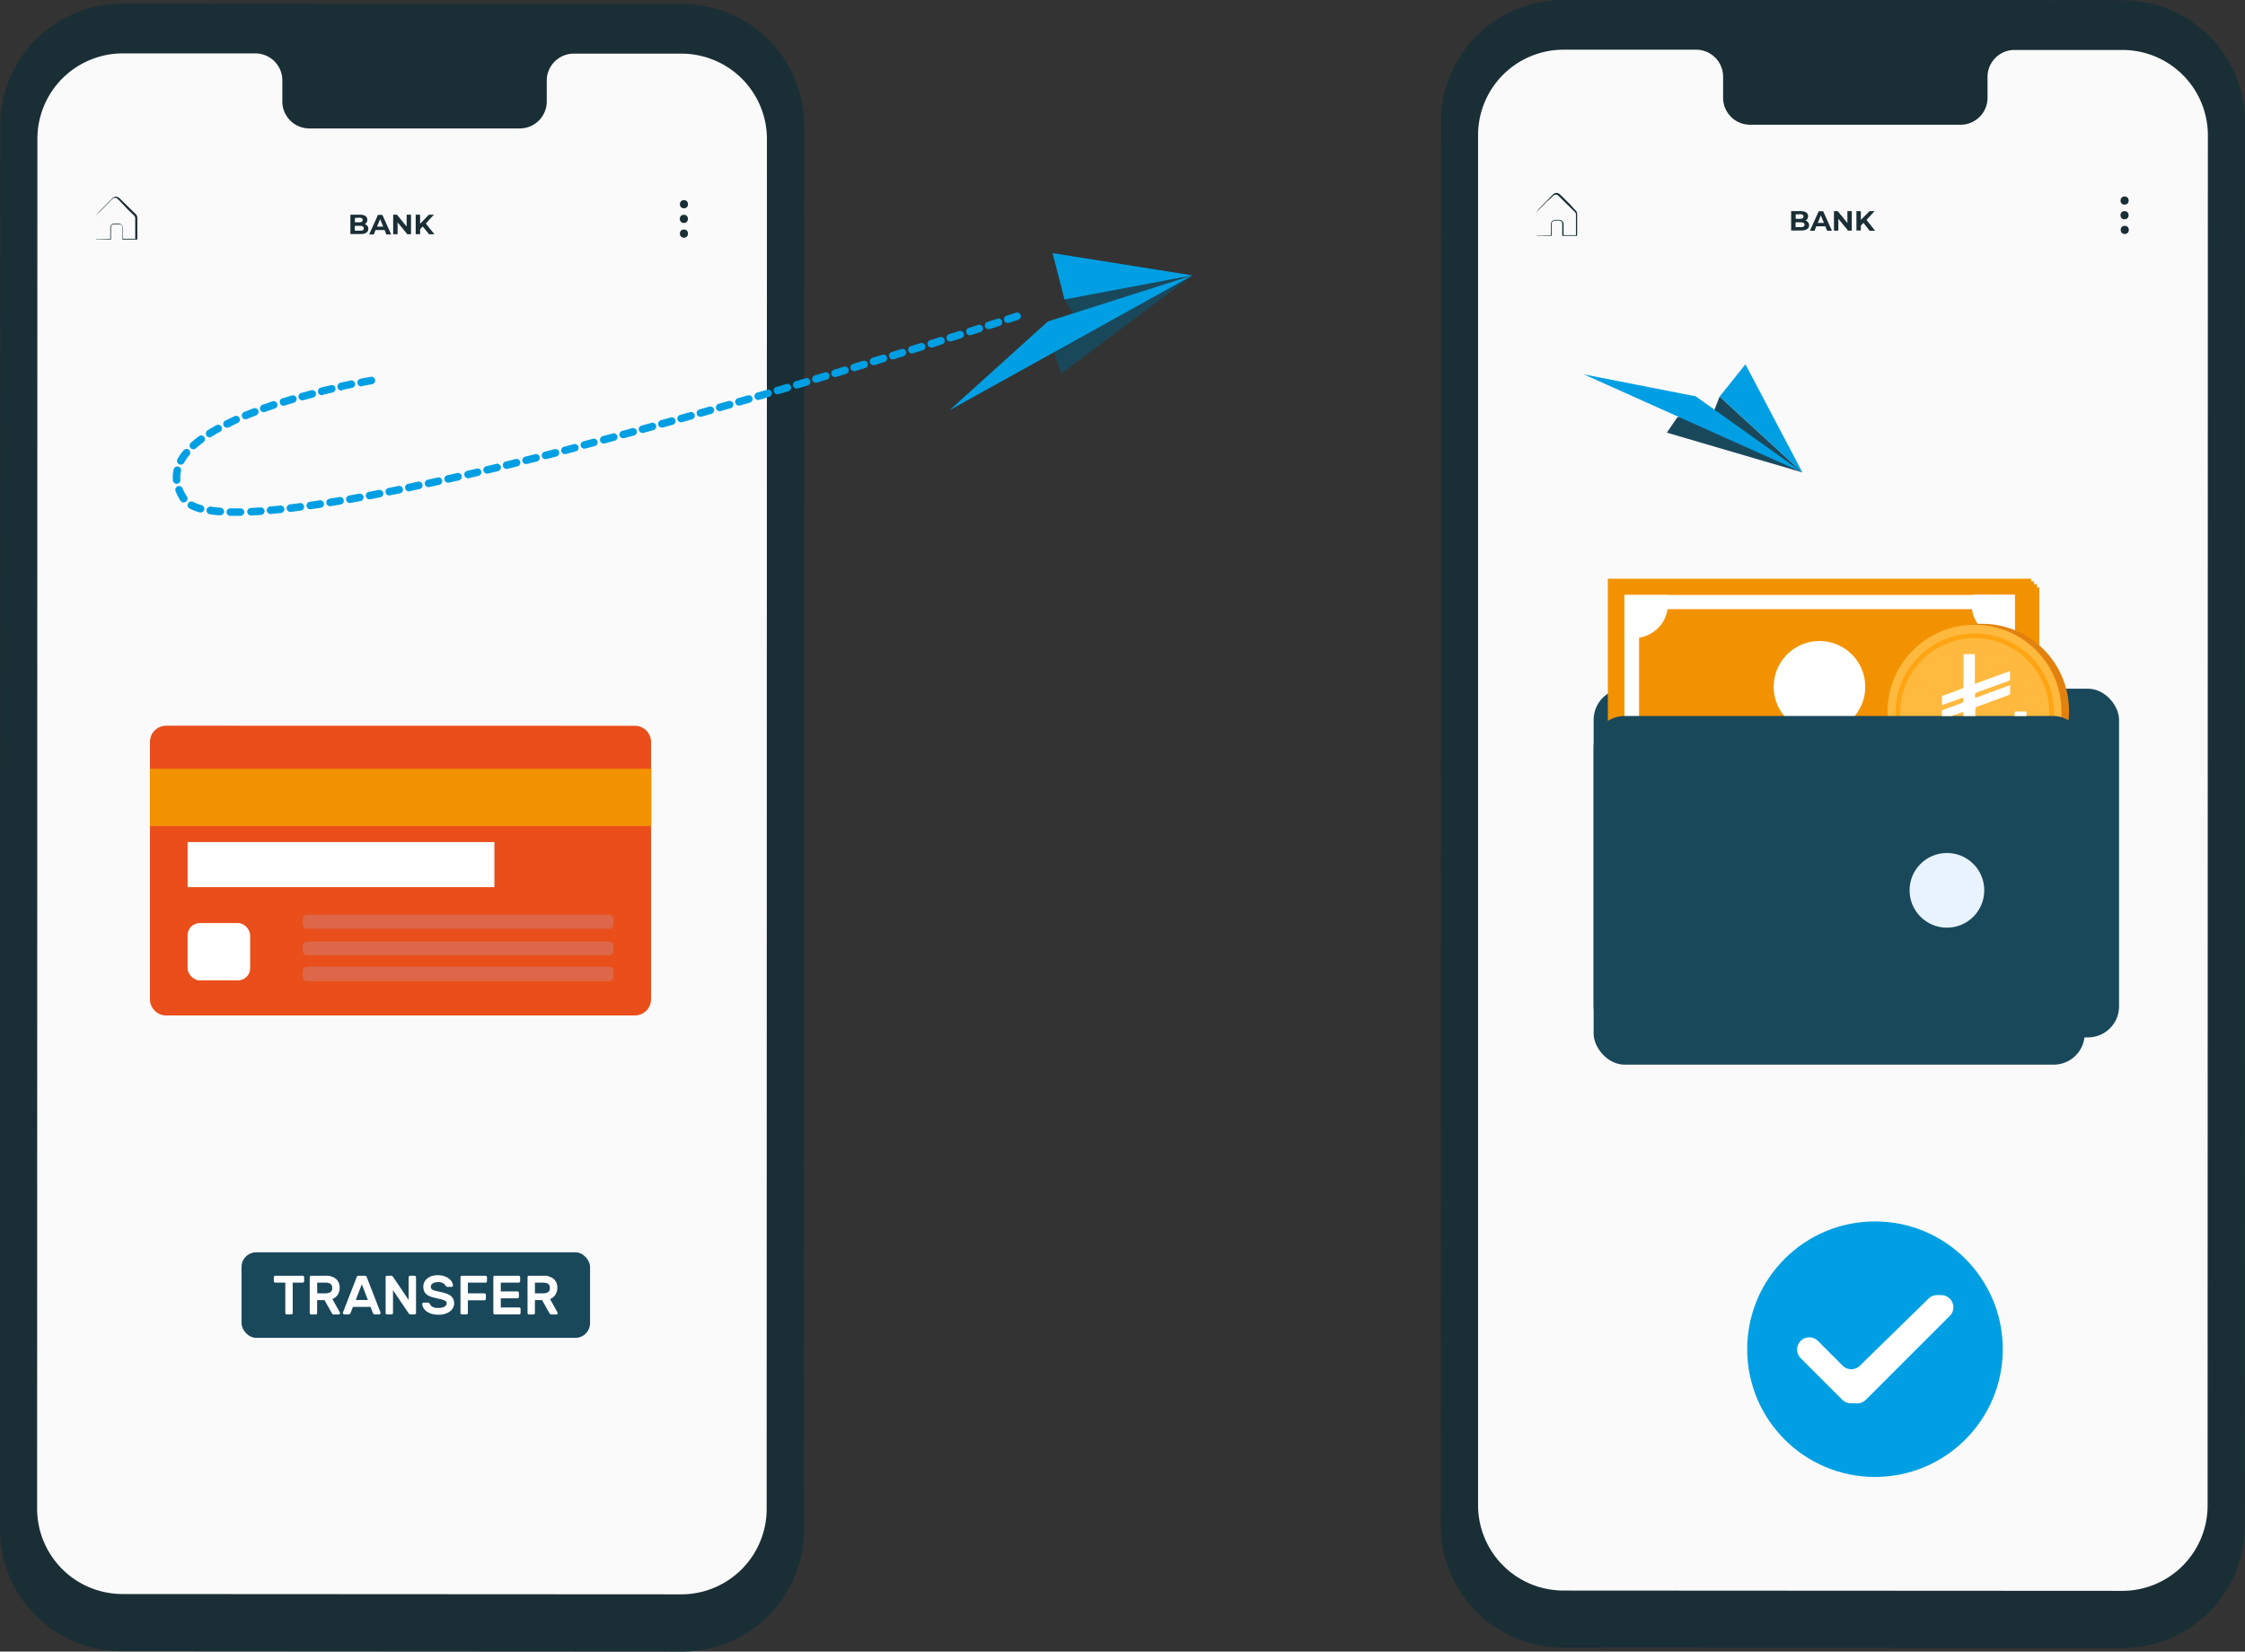 <svg xmlns="http://www.w3.org/2000/svg" xmlns:xlink="http://www.w3.org/1999/xlink" viewBox="0 0 510.34 375.51"><rect x="0" y="0" width="510.34" height="375.51" fill="#333333" stroke="none"/><defs><style>.cls-1{fill:none;}.cls-2{fill:#1a2e35;}.cls-3{fill:#fafafa;}.cls-4{fill:#1a485b;}.cls-5{fill:#009fe3;}.cls-6{fill:#e94e1b;}.cls-7{fill:#f39200;}.cls-8{fill:#fff;}.cls-9{fill:#afcdfb;opacity:0.2;}.cls-10{fill:#82b378;}.cls-11{fill:#e2810e;}.cls-12{fill:#ffb93e;}.cls-13{fill:#ffa412;}.cls-14{fill:#e9f3fe;}.cls-15{clip-path:url(#clip-path);}</style><clipPath id="clip-path"><rect class="cls-1" x="433.35" y="142.02" width="34.13" height="20.77"/></clipPath></defs><title>7-Hatalarienazaindirir</title><g id="Layer_2" data-name="Layer 2"><g id="Layer_1-2" data-name="Layer 1"><path class="cls-2" d="M155,375.51l-127.3-.08A27.73,27.73,0,0,1,0,347.7L.06,28.56A27.73,27.73,0,0,1,27.81.84l127.3.07a27.73,27.73,0,0,1,27.71,27.74l-.06,319.14A27.73,27.73,0,0,1,155,375.51Z"/><path class="cls-3" d="M155,12.2H130.29a6.13,6.13,0,0,0-6,6.26v4.48a6.13,6.13,0,0,1-6,6.26l-48.11,0a6.14,6.14,0,0,1-6-6.27V18.41a6.14,6.14,0,0,0-6-6.27H27.93A19.42,19.42,0,0,0,8.5,31.54L8.44,343a19.42,19.42,0,0,0,19.41,19.43l127,.07a19.42,19.42,0,0,0,19.43-19.42l.06-311.5A19.42,19.42,0,0,0,155,12.2Z"/><path class="cls-2" d="M21.79,54.37l.24,0,.67,0,2.46-.07-.09.09,0-1.78c0-.33,0-.64,0-1a1,1,0,0,1,.85-.78c.4,0,.74,0,1.18,0a1,1,0,0,1,.83,1c0,.83,0,1.7,0,2.6l-.14-.14,3.1,0-.15.15,0-3.87q0-.5,0-1a1,1,0,0,0-.43-.71l-1.36-1.34L27.61,46.1,27,45.47c-.22-.21-.39-.42-.63-.47a.81.81,0,0,0-.69.13c-.18.15-.39.38-.58.56L24,46.82c-.7.73-1.44,1.4-2,2A2.18,2.18,0,0,0,21.85,50v1.09l0,1.76,0,1.13a3.3,3.3,0,0,1,0,.41,2.2,2.2,0,0,1,0-.37l0-1.11,0-1.78,0-1.12a2.36,2.36,0,0,1,.16-1.27c.58-.71,1.26-1.33,2-2.08l1.1-1.13c.2-.2.36-.39.6-.6a1.08,1.08,0,0,1,.92-.18,1.7,1.7,0,0,1,.76.54l.64.62,1.31,1.29,1.36,1.33a1.27,1.27,0,0,1,.52.92v1c0,1.32,0,2.62,0,3.87v.15h-.15l-3.1,0h-.14v-.14c0-.9,0-1.77,0-2.6A.72.72,0,0,0,27,51c-.35,0-.78,0-1.12,0a.74.74,0,0,0-.65.58c0,.3,0,.67,0,1q0,1,0,1.78v.09h-.09l-2.51,0-.65,0Z"/><path class="cls-2" d="M83.73,52c0,.77-.61,1.21-1.78,1.21h-2.3V48.81h2.17c1.11,0,1.68.46,1.68,1.15a1.07,1.07,0,0,1-.59,1A1.1,1.1,0,0,1,83.73,52Zm-3.05-2.45v1h1c.5,0,.77-.18.77-.53s-.27-.52-.77-.52Zm2,2.35c0-.37-.29-.55-.82-.55h-1.2v1.1h1.2C82.41,52.47,82.7,52.31,82.7,51.93Z"/><path class="cls-2" d="M87.43,52.3H85.37l-.39,1H83.92l2-4.44h1l2,4.44H87.82Zm-.32-.78-.7-1.7-.7,1.7Z"/><path class="cls-2" d="M93.43,48.81v4.44h-.84l-2.21-2.7v2.7h-1V48.81h.85l2.21,2.7v-2.7Z"/><path class="cls-2" d="M96.1,51.5l-.6.62v1.12h-1V48.81h1v2.07l2-2.07h1.14l-1.84,2,1.95,2.46h-1.2Z"/><circle class="cls-2" cx="155.49" cy="46.44" r="0.93" transform="translate(108.47 201.75) rotate(-89.79)"/><circle class="cls-2" cx="155.48" cy="49.77" r="0.93" transform="translate(105.12 205.06) rotate(-89.79)"/><circle class="cls-2" cx="155.46" cy="53.11" r="0.93" transform="translate(101.77 208.37) rotate(-89.78)"/><path class="cls-2" d="M482.53,374.67l-127.3-.08a27.73,27.73,0,0,1-27.71-27.73l.06-319.14A27.73,27.73,0,0,1,355.32,0l127.3.07a27.73,27.73,0,0,1,27.71,27.74L510.27,347A27.73,27.73,0,0,1,482.53,374.67Z"/><path class="cls-3" d="M482.49,11.36H457.81a6.13,6.13,0,0,0-6,6.26v4.48a6.13,6.13,0,0,1-6,6.26l-48.11,0a6.14,6.14,0,0,1-6-6.27V17.57a6.14,6.14,0,0,0-6-6.27H355.44A19.42,19.42,0,0,0,336,30.7L336,342.21a19.42,19.42,0,0,0,19.41,19.43l127,.07a19.42,19.42,0,0,0,19.43-19.42l.06-311.5A19.42,19.42,0,0,0,482.49,11.36Z"/><path class="cls-2" d="M349.3,53.53l.24,0,.67,0,2.46-.07-.09.09,0-1.78c0-.33,0-.64,0-1a1,1,0,0,1,.85-.78c.4,0,.74,0,1.18,0a1,1,0,0,1,.83,1c0,.83,0,1.7,0,2.6l-.14-.14,3.1,0-.15.15,0-3.87q0-.5,0-1a1,1,0,0,0-.43-.71l-1.36-1.34-1.31-1.29-.63-.63c-.22-.21-.39-.42-.63-.47a.81.81,0,0,0-.69.13c-.18.15-.39.38-.58.56L351.48,46c-.7.73-1.44,1.4-2,2a2.18,2.18,0,0,0-.16,1.15v1.09l0,1.76,0,1.13a3.3,3.3,0,0,1,0,.41,2.2,2.2,0,0,1,0-.37l0-1.11,0-1.78,0-1.12a2.36,2.36,0,0,1,.16-1.27c.58-.71,1.26-1.33,2-2.08l1.1-1.13c.2-.2.36-.39.6-.6a1.08,1.08,0,0,1,.92-.18,1.7,1.7,0,0,1,.76.54l.64.62,1.31,1.29L358,47.68a1.27,1.27,0,0,1,.52.92v1c0,1.32,0,2.62,0,3.87v.15h-.15l-3.1,0h-.14v-.14c0-.9,0-1.77,0-2.6a.72.72,0,0,0-.6-.73c-.35,0-.78,0-1.12,0a.74.74,0,0,0-.65.58c0,.3,0,.67,0,1q0,1,0,1.78v.09h-.09l-2.51,0-.65,0Z"/><path class="cls-2" d="M411.25,51.2c0,.77-.61,1.21-1.78,1.21h-2.3V48h2.17c1.11,0,1.68.46,1.68,1.15a1.07,1.07,0,0,1-.59,1A1.1,1.1,0,0,1,411.25,51.2Zm-3.05-2.45v1h1c.5,0,.77-.18.77-.53s-.27-.52-.77-.52Zm2,2.35c0-.37-.29-.55-.82-.55h-1.2v1.1h1.2C409.93,51.64,410.21,51.47,410.21,51.09Z"/><path class="cls-2" d="M414.94,51.46h-2.06l-.39,1h-1.05l2-4.44h1l2,4.44h-1.08Zm-.32-.78-.7-1.7-.7,1.7Z"/><path class="cls-2" d="M420.95,48v4.44h-.84l-2.21-2.7v2.7h-1V48h.85l2.21,2.7V48Z"/><path class="cls-2" d="M423.61,50.67l-.6.62v1.12h-1V48h1V50L425,48h1.14l-1.84,2,1.95,2.46H425Z"/><circle class="cls-2" cx="483" cy="45.6" r="0.93" transform="translate(435.6 528.43) rotate(-89.79)"/><circle class="cls-2" cx="482.99" cy="48.93" r="0.93" transform="translate(432.26 531.74) rotate(-89.79)"/><circle class="cls-2" cx="482.98" cy="52.27" r="0.93" transform="translate(428.88 535.05) rotate(-89.78)"/><polygon class="cls-4" points="378.91 98.37 409.73 107.41 390.91 90.16 389.19 94.56 381.33 94.84 378.91 98.37"/><polygon class="cls-5" points="409.73 107.41 385.5 90.12 360.02 85.11 409.73 107.41"/><polygon class="cls-5" points="390.91 90.16 409.73 107.41 396.78 82.83 390.91 90.16"/><path class="cls-6" d="M148,227.22l0-58.52a3.69,3.69,0,0,0-3.68-3.68L37.77,165a3.69,3.69,0,0,0-3.68,3.68l0,58.52a3.69,3.69,0,0,0,3.68,3.68l106.62,0A3.69,3.69,0,0,0,148,227.22Z"/><rect class="cls-7" x="34.08" y="174.79" width="113.99" height="13.04"/><rect class="cls-8" x="42.65" y="191.46" width="69.74" height="10.25"/><rect class="cls-8" x="42.64" y="209.87" width="14.23" height="13.04" rx="2.78" ry="2.78"/><path class="cls-9" d="M69.88,211.19l68.51,0a1.08,1.08,0,0,0,1.08-1.08v-1.05a1.08,1.08,0,0,0-1.08-1.08l-68.51,0a1.08,1.08,0,0,0-1.08,1.08v1.05A1.08,1.08,0,0,0,69.88,211.19Z"/><path class="cls-9" d="M69.87,217.21l68.54,0a1.07,1.07,0,0,0,1.07-1.07v-1a1.07,1.07,0,0,0-1.07-1.07l-68.54,0a1.07,1.07,0,0,0-1.07,1.06v1A1.06,1.06,0,0,0,69.87,217.21Z"/><path class="cls-9" d="M139.47,222v-1.14a1.1,1.1,0,0,0-1.1-1.1l-68.47,0a1.1,1.1,0,0,0-1.1,1.1v1.14a1.1,1.1,0,0,0,1.1,1.1l68.47,0A1.1,1.1,0,0,0,139.47,222Z"/><rect class="cls-4" x="362.27" y="156.59" width="119.44" height="79.28" rx="7.05" ry="7.05"/><rect class="cls-7" x="367.36" y="133.55" width="96.22" height="49.14"/><rect class="cls-7" x="366.84" y="132.82" width="96.22" height="49.14"/><rect class="cls-7" x="366.16" y="132.18" width="96.22" height="49.14"/><rect class="cls-7" x="365.5" y="131.58" width="96.22" height="49.14"/><path class="cls-8" d="M369.27,135.27V177H458V135.27Zm85.33,38.53h-82V138.5h82Z"/><path class="cls-8" d="M369.27,135.27v9.5a7.72,7.72,0,0,0,9.6-9.5Z"/><path class="cls-8" d="M458,135.22h-9.5a7.72,7.72,0,0,0,9.5,9.6Z"/><path class="cls-10" d="M458,177h-9.5a7.72,7.72,0,0,1,9.5-9.6Z"/><path class="cls-10" d="M369.27,177v-9.5a7.72,7.72,0,0,1,9.6,9.5Z"/><circle class="cls-8" cx="413.61" cy="156.15" r="10.41"/><circle class="cls-11" cx="450.57" cy="161.58" r="19.77" transform="translate(-16.56 57.12) rotate(-7.12)"/><circle class="cls-12" cx="448.86" cy="161.79" r="19.77" transform="translate(-16.6 56.91) rotate(-7.12)"/><path class="cls-13" d="M451.13,179.9a18,18,0,1,1,15.64-20.11A18,18,0,0,1,451.13,179.9Zm-4.33-34.68a16.94,16.94,0,1,0,18.91,14.71A17,17,0,0,0,446.79,145.21Z"/><rect class="cls-4" x="362.27" y="162.79" width="111.63" height="79.28" rx="7.05" ry="7.05"/><path class="cls-4" d="M477.22,213.26H442.58a10.83,10.83,0,0,1-10.83-10.83h0a10.83,10.83,0,0,1,10.83-10.83h34.64Z"/><circle class="cls-14" cx="442.58" cy="202.43" r="8.49"/><circle class="cls-5" cx="426.23" cy="306.76" r="29.05"/><path class="cls-8" d="M409.3,308.76l9.49,9.49a2.77,2.77,0,0,0,2,.81h1.38a2.77,2.77,0,0,0,2-.81l19.07-19.07a2.77,2.77,0,0,0-2-4.72h-.9a2.77,2.77,0,0,0-1.93.79l-15.62,15.27a2.77,2.77,0,0,1-3.89,0l-5.64-5.64a2.77,2.77,0,0,0-2-.81h0A2.77,2.77,0,0,0,409.3,308.76Z"/><path class="cls-5" d="M67.36,116.23l-1.24.15a.85.85,0,0,1-.21-1.7h0l2.25-.29h0a.85.85,0,0,1,.22,1.7Zm3.29-.45a.85.85,0,0,1-.23-1.69l2.25-.34a.85.85,0,1,1,.26,1.69l-2.27.34Zm-6.79.86h0l-2.28.22a.85.85,0,0,1-.15-1.7l2.25-.22a.85.85,0,0,1,.2,1.7Zm11.3-1.56a.85.85,0,0,1-.25-1.69l2.24-.38a.85.85,0,0,1,.29,1.69l-2.26.38Zm-15.84,2h0l-2.3.13a.86.86,0,0,1-.08-1.71l2.26-.13a.85.85,0,0,1,.17,1.7Zm20.34-2.73a.85.85,0,0,1-.26-1.69l2.24-.41a.85.85,0,1,1,.31,1.68l-2.25.41Zm-24.89,2.94h-.1c-.8,0-1.58,0-2.31,0a.85.85,0,1,1,0-1.71c.71,0,1.47,0,2.25,0a.85.85,0,0,1,.12,1.7Zm29.38-3.77a.85.85,0,0,1-.27-1.69l2.24-.44a.85.85,0,0,1,.33,1.68l-2.24.44Zm4.48-.88a.85.85,0,0,1-.28-1.69l2.23-.46a.85.85,0,1,1,.35,1.67l-2.24.46Zm4.47-.93A.85.85,0,0,1,92.8,110l2.23-.48a.85.85,0,0,1,.36,1.67l-2.23.48Zm-42.88,5.47H50c-.83-.06-1.61-.15-2.33-.25A.85.85,0,0,1,48,115.2c.68.1,1.42.18,2.2.24a.86.86,0,0,1,0,1.7Zm47.34-6.44a.85.85,0,0,1-.29-1.68l2.22-.5a.85.85,0,0,1,.37,1.67l-2.23.5Zm4.45-1a.85.85,0,0,1-.3-1.68l2.22-.51a.85.85,0,0,1,.39,1.67l-2.23.51Zm4.44-1a.86.86,0,0,1-.3-1.68l2.22-.52a.85.85,0,1,1,.4,1.66l-2.22.53Zm-60.73,7.76a.86.86,0,0,1-.33,0,11.34,11.34,0,0,1-2.3-.88.85.85,0,0,1,.8-1.51,9.62,9.62,0,0,0,1.95.74.86.86,0,0,1-.12,1.67Zm65.17-8.82a.85.85,0,0,1-.31-1.68l2.22-.54a.85.85,0,0,1,.41,1.66l-2.22.54Zm4.43-1.08a.85.85,0,0,1-.31-1.68l2.21-.55a.85.85,0,0,1,.41,1.66l-2.22.55Zm4.43-1.1a.85.85,0,0,1-.32-1.68l2.21-.56a.85.85,0,1,1,.42,1.66l-2.21.56Zm4.42-1.12a.85.85,0,0,1-.32-1.68l2.21-.57a.85.85,0,1,1,.43,1.66l-2.21.57Zm4.41-1.14a.85.85,0,0,1-.32-1.68l2.2-.58a.85.85,0,0,1,.43,1.65l-2.2.58Zm-86.72,11a.85.85,0,0,1-.8-.35l-.14-.21a11.69,11.69,0,0,1-1-2,.85.85,0,0,1,1.59-.63,10,10,0,0,0,.88,1.69l.09.13a.86.86,0,0,1-.58,1.35ZM133,102a.85.85,0,0,1-.33-1.67l2.2-.59a.86.86,0,0,1,.44,1.65l-2.21.59Zm4.41-1.18a.85.85,0,0,1-.33-1.67l2.21-.6a.85.85,0,0,1,.45,1.65l-2.21.6Zm4.41-1.19a.85.85,0,0,1-.33-1.67l2.2-.6a.85.85,0,1,1,.45,1.65l-2.2.6Zm4.4-1.21a.85.85,0,0,1-.33-1.67l2.2-.61a.85.85,0,1,1,.46,1.65l-2.2.61Zm4.4-1.22a.85.85,0,0,1-.34-1.67l2.2-.61a.85.85,0,1,1,.46,1.65l-2.2.62ZM155,96a.85.85,0,0,1-.34-1.67l2.19-.62a.85.85,0,1,1,.47,1.64l-2.2.62Zm4.39-1.25a.85.85,0,0,1-.34-1.67l2.19-.63a.85.85,0,0,1,.47,1.64l-2.19.63ZM40.24,110h0a.85.85,0,0,1-.93-.77,7.93,7.93,0,0,1,.17-2.51.85.85,0,0,1,1.67.38,6.24,6.24,0,0,0-.14,2A.85.85,0,0,1,40.24,110ZM163.77,93.47a.85.85,0,0,1-.34-1.67l2.19-.63a.85.85,0,1,1,.48,1.64l-2.19.63Zm4.38-1.27a.85.85,0,0,1-.35-1.67L170,89.9a.85.85,0,1,1,.48,1.64l-2.19.64Zm4.38-1.28a.85.85,0,0,1-.35-1.67l2.19-.64a.85.85,0,0,1,.48,1.64l-2.19.64Zm4.38-1.29a.85.85,0,0,1-.35-1.67l2.19-.65a.85.85,0,0,1,.49,1.64l-2.19.65Zm4.37-1.3a.85.85,0,0,1-.35-1.67l2.19-.65a.85.85,0,0,1,.49,1.64l-2.19.65ZM41.21,105.64a.85.85,0,0,1-.86-1.26,12.33,12.33,0,0,1,1.39-2,.85.85,0,0,1,1.31,1.1,10.65,10.65,0,0,0-1.19,1.72A.85.85,0,0,1,41.21,105.64ZM185.65,87a.85.85,0,0,1-.35-1.67l2.18-.66a.85.85,0,1,1,.49,1.64l-2.19.66ZM190,85.71a.85.85,0,0,1-.36-1.67l2.18-.66a.85.85,0,0,1,.5,1.64l-2.18.66Zm4.37-1.33a.85.85,0,0,1-.36-1.67l2.18-.67a.85.85,0,0,1,.5,1.63l-2.18.67ZM198.75,83a.85.85,0,0,1-.36-1.67l2.18-.67a.85.85,0,0,1,.5,1.63L198.9,83ZM44.08,102.14a.85.85,0,0,1-.68-1.48c.55-.5,1.17-1,1.84-1.49a.85.85,0,0,1,1,1.38c-.62.46-1.19.92-1.7,1.38A.85.85,0,0,1,44.08,102.14Zm159-20.44a.85.85,0,0,1-.36-1.66l2.18-.68a.85.85,0,1,1,.51,1.63l-2.18.68Zm4.36-1.35a.85.85,0,0,1-.36-1.66l2.18-.68a.85.85,0,1,1,.51,1.63l-2.18.68ZM211.83,79a.85.85,0,0,1-.36-1.66l2.18-.68a.85.85,0,0,1,.51,1.63L212,79ZM47.74,99.43a.86.86,0,0,1-.56-1.57c.63-.4,1.31-.79,2-1.18a.85.85,0,1,1,.83,1.5c-.68.37-1.32.75-1.93,1.13A.85.85,0,0,1,47.74,99.43ZM216.19,77.61a.85.85,0,0,1-.37-1.66l2.18-.69a.85.85,0,0,1,.52,1.63l-2.18.69Zm4.35-1.38a.86.86,0,0,1-.37-1.66l2.18-.69a.85.85,0,1,1,.52,1.63l-2.18.7Zm-168.81,21a.85.85,0,0,1-.49-1.61c.67-.33,1.37-.66,2.09-1a.85.85,0,0,1,.7,1.56c-.7.32-1.39.64-2,1A.85.85,0,0,1,51.73,97.21ZM224.9,74.83a.85.85,0,0,1-.37-1.66l2.18-.7a.85.85,0,1,1,.53,1.63l-2.18.7Zm4.36-1.41a.85.85,0,0,1-.37-1.66l2.06-.67a.85.85,0,1,1,.53,1.62l-2.07.68ZM55.9,95.33a.86.86,0,0,1-.43-1.64c.69-.28,1.41-.57,2.14-.85a.85.85,0,0,1,.61,1.6c-.72.28-1.43.56-2.1.84A.86.86,0,0,1,55.9,95.33Zm4.27-1.63A.85.85,0,0,1,59.77,92l2.18-.75a.85.85,0,1,1,.54,1.62l-2.14.74Zm4.33-1.45a.86.86,0,0,1-.36-1.66l2.2-.67a.85.85,0,0,1,.48,1.64l-2.17.66ZM68.88,91a.85.85,0,0,1-.34-1.67l2.22-.6a.85.85,0,0,1,.44,1.65l-2.19.6Zm4.42-1.17A.85.85,0,0,1,73,88.11l2.23-.54a.85.85,0,0,1,.39,1.66l-2.21.54Zm4.45-1.05A.85.85,0,0,1,77.46,87l2.25-.49a.85.85,0,1,1,.35,1.67l-2.23.48Zm4.48-.94A.85.85,0,0,1,82,86.1c1.43-.28,2.25-.42,2.28-.43a.85.85,0,0,1,.29,1.69s-.84.14-2.24.42Z"/><polygon class="cls-4" points="241.28 84.93 271.07 62.61 241.99 68.09 244.88 72.75 239.69 80.23 241.28 84.93"/><polygon class="cls-5" points="271.07 62.61 238.2 73.09 215.86 93.26 271.07 62.61"/><polygon class="cls-5" points="241.99 68.09 271.07 62.61 239.27 57.55 241.99 68.09"/><rect class="cls-4" x="54.91" y="284.73" width="79.22" height="19.45" rx="3.33" ry="3.33"/><path class="cls-8" d="M68.8,290.06a.34.34,0,0,1,.34.34v.89a.34.34,0,0,1-.34.34H66.54v6.88a.34.34,0,0,1-.34.34h-1a.34.34,0,0,1-.34-.34v-6.88H62.59a.34.34,0,0,1-.34-.34v-.89a.34.34,0,0,1,.34-.34Z"/><path class="cls-8" d="M74,290.06a3.48,3.48,0,0,1,2.39.73,2.57,2.57,0,0,1,.82,2,2.8,2.8,0,0,1-.42,1.56,2.49,2.49,0,0,1-1.24,1l1.73,3.1a.31.31,0,0,1,0,.14.28.28,0,0,1-.28.28H75.95a.5.5,0,0,1-.37-.12.88.88,0,0,1-.17-.22l-1.64-2.93H72.09v2.93a.34.34,0,0,1-.34.34h-1a.34.34,0,0,1-.34-.34V290.4a.34.34,0,0,1,.34-.34Zm-1.88,4h1.82a2.24,2.24,0,0,0,1.14-.25,1,1,0,0,0,.43-1,1,1,0,0,0-.43-.94,2.35,2.35,0,0,0-1.14-.24H72.09Z"/><path class="cls-8" d="M82.94,290.06a.4.4,0,0,1,.3.11.91.91,0,0,1,.18.32l3.08,7.93a.29.29,0,0,1,0,.09.34.34,0,0,1-.34.34h-.9a.47.47,0,0,1-.35-.11.63.63,0,0,1-.14-.21l-.54-1.39h-4l-.54,1.39a.64.64,0,0,1-.14.21.47.47,0,0,1-.35.11h-.9a.34.34,0,0,1-.34-.34.28.28,0,0,1,0-.09l3.08-7.93a.9.9,0,0,1,.18-.32.4.4,0,0,1,.3-.11Zm.69,5.51L82.25,292l-1.38,3.58Z"/><path class="cls-8" d="M93.35,298.85a.44.44,0,0,1-.33-.11l-.16-.18-3.52-5.22v5.17a.34.34,0,0,1-.34.34H88a.34.34,0,0,1-.34-.34V290.4a.34.34,0,0,1,.34-.34h.88a.44.44,0,0,1,.33.11l.16.18,3.52,5.22V290.4a.34.34,0,0,1,.34-.34h1a.34.34,0,0,1,.34.34v8.11a.34.34,0,0,1-.34.34Z"/><path class="cls-8" d="M99.54,289.94a4.45,4.45,0,0,1,1.48.23,3.66,3.66,0,0,1,1.07.57,2.44,2.44,0,0,1,.65.75,1.93,1.93,0,0,1,.24.77.28.28,0,0,1-.09.24.36.36,0,0,1-.24.09h-.88a.52.52,0,0,1-.32-.08.83.83,0,0,1-.19-.22,1.63,1.63,0,0,0-.57-.55,2.23,2.23,0,0,0-1.14-.23,2.72,2.72,0,0,0-.62.07,1.78,1.78,0,0,0-.51.2,1.06,1.06,0,0,0-.35.32.75.75,0,0,0-.13.43.84.84,0,0,0,.12.47.94.94,0,0,0,.4.31,4.09,4.09,0,0,0,.75.24l1.16.26a8.13,8.13,0,0,1,1.3.38,3,3,0,0,1,.89.53,2,2,0,0,1,.51.71,2.34,2.34,0,0,1,.17.92,2.24,2.24,0,0,1-.25,1,2.41,2.41,0,0,1-.72.83,3.62,3.62,0,0,1-1.14.55,5.35,5.35,0,0,1-1.52.2,5.22,5.22,0,0,1-1.34-.17,3.93,3.93,0,0,1-1.14-.49,2.71,2.71,0,0,1-.8-.77,2,2,0,0,1-.34-1,.28.28,0,0,1,.09-.24.36.36,0,0,1,.24-.09h.88a.59.59,0,0,1,.33.08.57.57,0,0,1,.19.23,2.39,2.39,0,0,0,.21.33,1.16,1.16,0,0,0,.34.29,2,2,0,0,0,.53.21,3.29,3.29,0,0,0,.8.08,4.55,4.55,0,0,0,.73-.06,2.13,2.13,0,0,0,.62-.19,1.32,1.32,0,0,0,.43-.33.73.73,0,0,0,.16-.48.61.61,0,0,0-.18-.45,1.41,1.41,0,0,0-.53-.3,7.46,7.46,0,0,0-.89-.24l-1.22-.29a6.52,6.52,0,0,1-1.1-.36,2.59,2.59,0,0,1-.78-.51,1.9,1.9,0,0,1-.46-.71,2.81,2.81,0,0,1-.15-1,2.2,2.2,0,0,1,.25-1,2.48,2.48,0,0,1,.69-.82,3.39,3.39,0,0,1,1-.53A4.28,4.28,0,0,1,99.54,289.94Z"/><path class="cls-8" d="M110.36,290.06a.34.34,0,0,1,.34.34v.89a.34.34,0,0,1-.34.34h-4v2.44h3.75a.34.34,0,0,1,.34.34v.89a.34.34,0,0,1-.34.34h-3.75v2.88a.34.34,0,0,1-.34.34h-1a.34.34,0,0,1-.34-.34V290.4a.34.34,0,0,1,.34-.34Z"/><path class="cls-8" d="M118,297.28a.34.34,0,0,1,.34.34v.89a.34.34,0,0,1-.34.34h-5.51a.34.34,0,0,1-.34-.34V290.4a.34.34,0,0,1,.34-.34h5.41a.34.34,0,0,1,.34.34v.89a.34.34,0,0,1-.34.34h-4.06v2h3.78a.34.34,0,0,1,.34.34v.89a.34.34,0,0,1-.34.34h-3.78v2.08Z"/><path class="cls-8" d="M123.48,290.06a3.48,3.48,0,0,1,2.39.73,2.57,2.57,0,0,1,.82,2,2.81,2.81,0,0,1-.42,1.56,2.49,2.49,0,0,1-1.24,1l1.73,3.1a.31.31,0,0,1,0,.14.28.28,0,0,1-.28.28h-1.07a.51.51,0,0,1-.37-.12.88.88,0,0,1-.17-.22l-1.64-2.93H121.6v2.93a.34.34,0,0,1-.34.34h-1a.34.34,0,0,1-.34-.34V290.4a.34.34,0,0,1,.34-.34Zm-1.88,4h1.82a2.24,2.24,0,0,0,1.14-.25,1,1,0,0,0,.43-1,1,1,0,0,0-.43-.94,2.35,2.35,0,0,0-1.14-.24H121.6Z"/><g class="cls-15"><path class="cls-8" d="M448.93,148.73v6.76l8-2.93c0,.72,0,1.38,0,2,0,.1-.25.23-.41.29l-6.68,2.42c-.95.34-.95.34-.83,1.42l7.94-2.92c0,.68,0,1.3,0,1.92,0,.14-.24.32-.41.38q-3.52,1.3-7,2.57c-.36.13-.51.27-.51.69,0,3.37,0,6.75,0,10.12V172A10.38,10.38,0,0,0,458,161.79h2.67v1.1a3.31,3.31,0,0,0-.09.38A13,13,0,0,1,451,174.43c-.75.2-1.52.29-2.29.43h-2.09c-.35-.05-.3-.32-.3-.56q0-6,0-11.9v-.58l-4.88,1.78q0-1,0-2.09l4-1.48c.92-.34.92-.34.87-1.31,0,0,0,0-.06-.09l-.5.17-4.3,1.52V158.2a1.8,1.8,0,0,0,.29-.06c1.4-.51,2.79-1,4.19-1.54a.53.53,0,0,0,.41-.61c0-2.42,0-4.85,0-7.27Z"/></g></g></g></svg>
